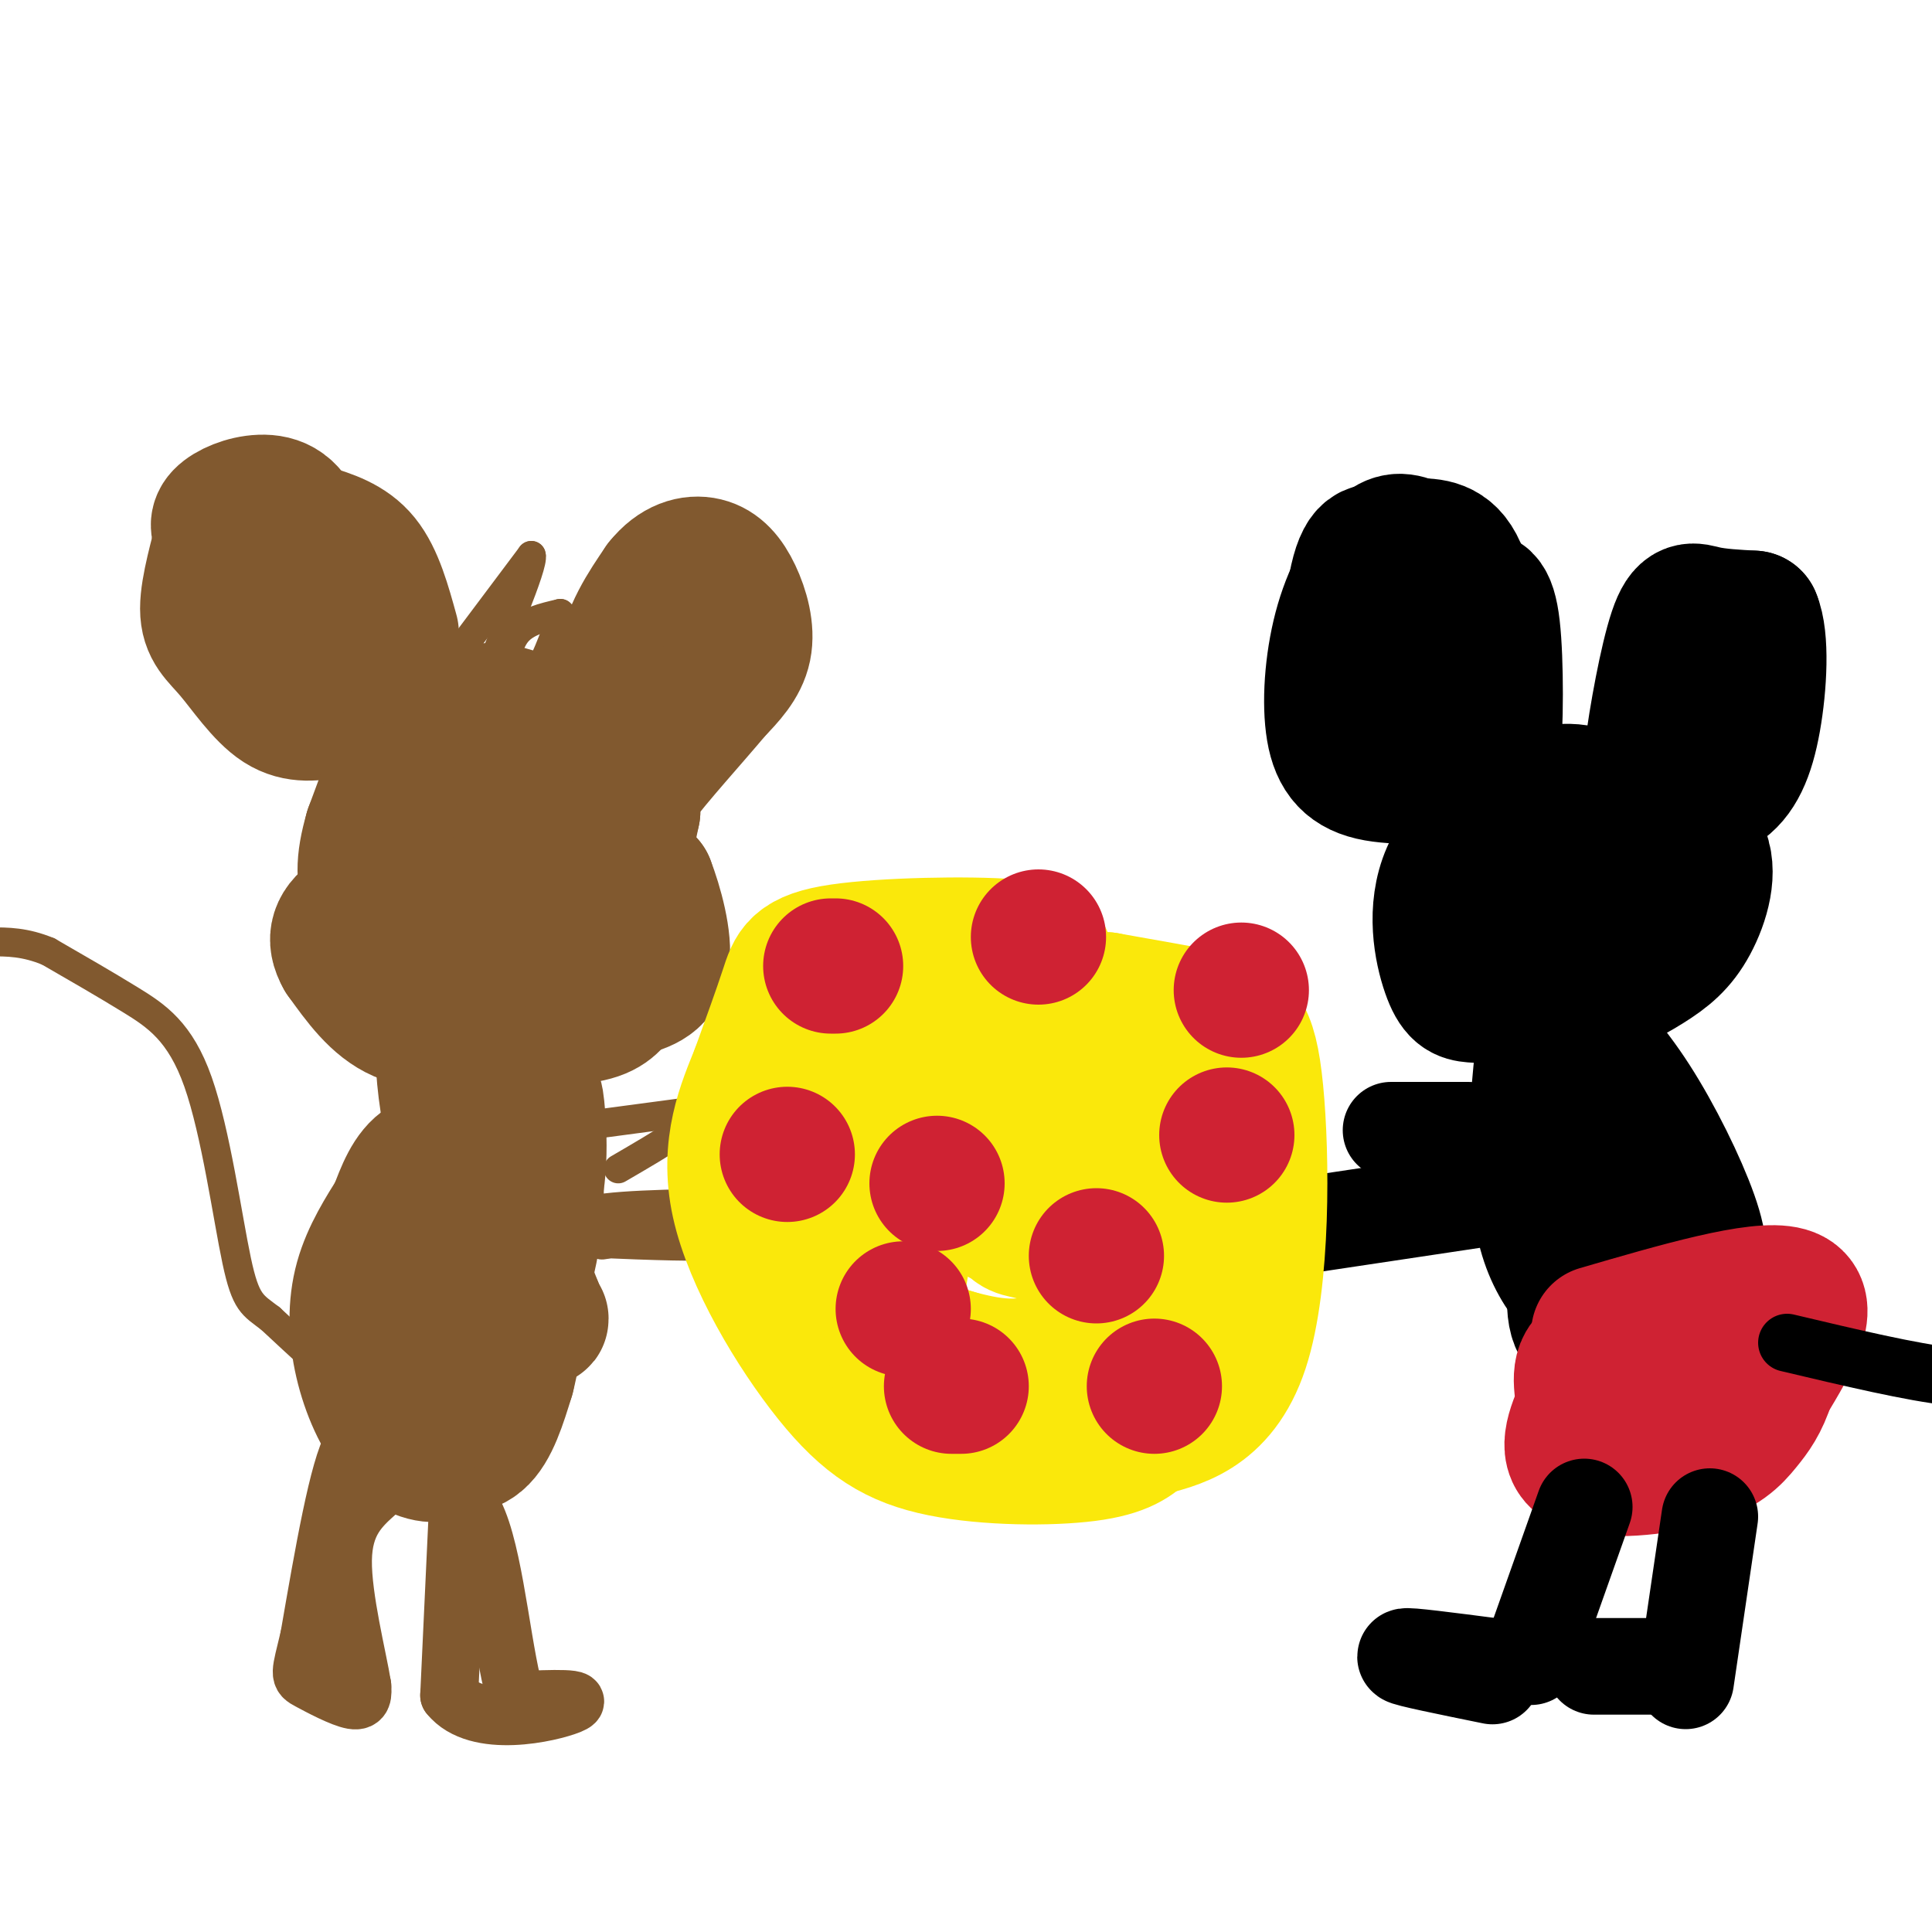 <svg viewBox='0 0 400 400' version='1.1' xmlns='http://www.w3.org/2000/svg' xmlns:xlink='http://www.w3.org/1999/xlink'><g fill='none' stroke='rgb(129,89,47)' stroke-width='28' stroke-linecap='round' stroke-linejoin='round'><path d='M81,131c-1.583,-5.750 -3.167,-11.500 -6,-15c-2.833,-3.500 -6.917,-4.750 -11,-6'/><path d='M64,110c-2.000,2.000 -1.500,10.000 -1,18'/><path d='M63,128c-0.024,-0.606 0.416,-11.121 -1,-17c-1.416,-5.879 -4.689,-7.121 -8,-7c-3.311,0.121 -6.660,1.606 -8,3c-1.340,1.394 -0.670,2.697 0,4'/><path d='M46,111c-0.858,3.643 -3.003,10.750 -3,15c0.003,4.250 2.155,5.644 5,9c2.845,3.356 6.384,8.673 10,11c3.616,2.327 7.308,1.663 11,1'/><path d='M69,147c3.756,-0.200 7.644,-1.200 9,-4c1.356,-2.800 0.178,-7.400 -1,-12'/><path d='M87,145c0.000,0.000 -10.000,27.000 -10,27'/><path d='M77,172c-1.940,6.762 -1.792,10.167 0,15c1.792,4.833 5.226,11.095 13,13c7.774,1.905 19.887,-0.548 32,-3'/><path d='M122,197c6.198,-0.598 5.692,-0.593 6,-7c0.308,-6.407 1.429,-19.225 1,-26c-0.429,-6.775 -2.408,-7.507 -6,-9c-3.592,-1.493 -8.796,-3.746 -14,-6'/><path d='M109,149c-4.967,-1.847 -10.383,-3.464 -14,1c-3.617,4.464 -5.435,15.010 -4,22c1.435,6.990 6.124,10.426 11,12c4.876,1.574 9.938,1.287 15,1'/><path d='M117,185c3.341,1.032 4.195,3.112 4,-4c-0.195,-7.112 -1.437,-23.415 -4,-29c-2.563,-5.585 -6.447,-0.453 -8,4c-1.553,4.453 -0.777,8.226 0,12'/><path d='M109,168c1.499,2.045 5.247,1.156 9,0c3.753,-1.156 7.510,-2.581 9,-8c1.490,-5.419 0.711,-14.834 2,-22c1.289,-7.166 4.644,-12.083 8,-17'/><path d='M137,121c2.963,-3.753 6.372,-4.635 9,-4c2.628,0.635 4.477,2.786 6,6c1.523,3.214 2.721,7.490 2,11c-0.721,3.510 -3.360,6.255 -6,9'/><path d='M148,143c-4.444,5.356 -12.556,14.244 -16,19c-3.444,4.756 -2.222,5.378 -1,6'/><path d='M131,168c-0.556,2.667 -1.444,6.333 -1,9c0.444,2.667 2.222,4.333 4,6'/><path d='M134,183c1.644,4.222 3.756,11.778 3,16c-0.756,4.222 -4.378,5.111 -8,6'/><path d='M129,205c-1.867,2.000 -2.533,4.000 -7,5c-4.467,1.000 -12.733,1.000 -21,1'/><path d='M101,211c-6.733,0.467 -13.067,1.133 -18,-1c-4.933,-2.133 -8.467,-7.067 -12,-12'/><path d='M71,198c-2.071,-3.560 -1.250,-6.458 3,-9c4.250,-2.542 11.929,-4.726 16,-2c4.071,2.726 4.536,10.363 5,18'/><path d='M95,205c0.022,4.622 -2.422,7.178 -3,12c-0.578,4.822 0.711,11.911 2,19'/><path d='M94,236c0.417,0.810 0.458,-6.667 0,-6c-0.458,0.667 -1.417,9.476 -1,14c0.417,4.524 2.208,4.762 4,5'/><path d='M97,249c0.421,1.836 -0.526,3.925 2,5c2.526,1.075 8.526,1.136 11,-5c2.474,-6.136 1.421,-18.467 1,-21c-0.421,-2.533 -0.211,4.734 0,12'/><path d='M111,240c0.083,5.512 0.292,13.292 -2,22c-2.292,8.708 -7.083,18.345 -9,15c-1.917,-3.345 -0.958,-19.673 0,-36'/><path d='M100,241c-4.251,-1.102 -14.879,14.141 -20,24c-5.121,9.859 -4.734,14.332 -3,19c1.734,4.668 4.815,9.529 7,12c2.185,2.471 3.473,2.550 6,3c2.527,0.450 6.293,1.271 9,-1c2.707,-2.271 4.353,-7.636 6,-13'/><path d='M105,285c1.710,-6.707 2.984,-16.973 2,-25c-0.984,-8.027 -4.226,-13.815 -8,-17c-3.774,-3.185 -8.078,-3.767 -11,-2c-2.922,1.767 -4.461,5.884 -6,10'/><path d='M82,251c-2.435,3.909 -5.523,8.680 -7,14c-1.477,5.320 -1.344,11.189 0,17c1.344,5.811 3.900,11.565 7,15c3.100,3.435 6.743,4.553 9,4c2.257,-0.553 3.129,-2.776 4,-5'/><path d='M95,296c1.738,-9.500 4.083,-30.750 6,-39c1.917,-8.250 3.405,-3.500 5,1c1.595,4.500 3.298,8.750 5,13'/><path d='M111,271c1.000,2.500 1.000,2.250 1,2'/></g>
<g fill='none' stroke='rgb(129,89,47)' stroke-width='6' stroke-linecap='round' stroke-linejoin='round'><path d='M114,257c12.400,0.556 24.800,1.111 31,1c6.200,-0.111 6.200,-0.889 7,-4c0.800,-3.111 2.400,-8.556 4,-14'/><path d='M156,240c0.400,-0.978 -0.600,3.578 -5,7c-4.400,3.422 -12.200,5.711 -20,8'/><path d='M131,255c-6.756,0.444 -13.644,-2.444 -10,-4c3.644,-1.556 17.822,-1.778 32,-2'/><path d='M153,249c1.167,1.000 -11.917,4.500 -25,8'/><path d='M128,257c-4.667,1.333 -3.833,0.667 -3,0'/><path d='M114,234c0.000,0.000 30.000,-4.000 30,-4'/><path d='M144,230c2.333,1.333 -6.833,6.667 -16,12'/><path d='M78,288c-1.167,0.750 -2.333,1.500 -6,-1c-3.667,-2.500 -9.833,-8.250 -16,-14'/><path d='M56,273c-3.745,-2.880 -5.107,-3.081 -7,-12c-1.893,-8.919 -4.317,-26.555 -8,-37c-3.683,-10.445 -8.624,-13.699 -14,-17c-5.376,-3.301 -11.188,-6.651 -17,-10'/><path d='M10,197c-4.833,-2.000 -8.417,-2.000 -12,-2'/></g>
<g fill='none' stroke='rgb(129,89,47)' stroke-width='12' stroke-linecap='round' stroke-linejoin='round'><path d='M95,308c0.000,0.000 -2.000,43.000 -2,43'/><path d='M93,351c5.733,7.178 21.067,3.622 25,2c3.933,-1.622 -3.533,-1.311 -11,-1'/><path d='M107,352c-2.778,-8.022 -4.222,-27.578 -8,-37c-3.778,-9.422 -9.889,-8.711 -16,-8'/><path d='M83,307c-4.311,-4.800 -7.089,-12.800 -10,-8c-2.911,4.800 -5.956,22.400 -9,40'/><path d='M64,339c-1.905,7.952 -2.167,7.833 0,9c2.167,1.167 6.762,3.619 9,4c2.238,0.381 2.119,-1.310 2,-3'/><path d='M75,349c-0.889,-5.622 -4.111,-18.178 -4,-26c0.111,-7.822 3.556,-10.911 7,-14'/></g>
<g fill='none' stroke='rgb(129,89,47)' stroke-width='6' stroke-linecap='round' stroke-linejoin='round'><path d='M92,139c0.000,0.000 18.000,-24.000 18,-24'/><path d='M110,115c0.667,1.867 -6.667,18.533 -9,25c-2.333,6.467 0.333,2.733 3,-1'/><path d='M104,139c0.733,-1.756 1.067,-5.644 3,-8c1.933,-2.356 5.467,-3.178 9,-4'/><path d='M116,127c0.167,2.667 -3.917,11.333 -8,20'/></g>
<g fill='none' stroke='rgb(0,0,0)' stroke-width='28' stroke-linecap='round' stroke-linejoin='round'><path d='M287,115c-2.185,-1.094 -4.369,-2.188 -6,5c-1.631,7.188 -2.708,22.658 -1,28c1.708,5.342 6.200,0.556 11,-2c4.800,-2.556 9.908,-2.880 12,-8c2.092,-5.120 1.169,-15.034 -1,-20c-2.169,-4.966 -5.585,-4.983 -9,-5'/><path d='M293,113c-2.541,-1.159 -4.393,-1.557 -7,1c-2.607,2.557 -5.970,8.069 -8,15c-2.030,6.931 -2.727,15.282 -2,21c0.727,5.718 2.877,8.803 8,10c5.123,1.197 13.219,0.506 18,1c4.781,0.494 6.249,2.171 7,-4c0.751,-6.171 0.786,-20.192 0,-27c-0.786,-6.808 -2.393,-6.404 -4,-6'/><path d='M305,124c-1.956,3.644 -4.844,15.756 -4,25c0.844,9.244 5.422,15.622 10,22'/><path d='M311,171c3.148,3.643 6.018,1.749 10,0c3.982,-1.749 9.076,-3.355 9,-5c-0.076,-1.645 -5.321,-3.330 -12,-1c-6.679,2.330 -14.790,8.676 -18,16c-3.210,7.324 -1.518,15.626 0,20c1.518,4.374 2.862,4.821 5,5c2.138,0.179 5.069,0.089 8,0'/><path d='M313,206c3.684,0.275 8.893,0.963 14,0c5.107,-0.963 10.113,-3.577 14,-6c3.887,-2.423 6.656,-4.656 9,-9c2.344,-4.344 4.263,-10.799 2,-15c-2.263,-4.201 -8.710,-6.147 -16,-7c-7.290,-0.853 -15.424,-0.614 -20,0c-4.576,0.614 -5.593,1.604 -6,4c-0.407,2.396 -0.203,6.198 0,10'/><path d='M310,183c-0.326,2.319 -1.143,3.116 0,5c1.143,1.884 4.244,4.856 7,7c2.756,2.144 5.165,3.462 10,-2c4.835,-5.462 12.096,-17.703 15,-25c2.904,-7.297 1.452,-9.648 0,-12'/><path d='M342,156c0.893,-7.262 3.125,-19.417 5,-25c1.875,-5.583 3.393,-4.595 6,-4c2.607,0.595 6.304,0.798 10,1'/><path d='M363,128c1.793,4.097 1.274,13.841 0,21c-1.274,7.159 -3.305,11.735 -7,14c-3.695,2.265 -9.056,2.219 -13,4c-3.944,1.781 -6.472,5.391 -9,9'/><path d='M334,176c-2.556,4.644 -4.444,11.756 -5,18c-0.556,6.244 0.222,11.622 1,17'/><path d='M330,211c0.600,6.733 1.600,15.067 1,25c-0.600,9.933 -2.800,21.467 -5,33'/><path d='M326,269c-0.035,6.565 2.377,6.479 5,7c2.623,0.521 5.457,1.651 9,0c3.543,-1.651 7.795,-6.082 10,-10c2.205,-3.918 2.363,-7.324 0,-14c-2.363,-6.676 -7.247,-16.622 -12,-24c-4.753,-7.378 -9.377,-12.189 -14,-17'/><path d='M324,211c-2.756,-2.831 -2.646,-1.408 -3,0c-0.354,1.408 -1.172,2.802 -2,11c-0.828,8.198 -1.665,23.199 1,33c2.665,9.801 8.833,14.400 15,19'/><path d='M335,274c3.833,4.333 5.917,5.667 8,7'/></g>
<g fill='none' stroke='rgb(207,34,51)' stroke-width='28' stroke-linecap='round' stroke-linejoin='round'><path d='M331,276c16.583,-4.833 33.167,-9.667 39,-8c5.833,1.667 0.917,9.833 -4,18'/><path d='M366,286c-1.435,4.453 -3.024,6.585 -5,9c-1.976,2.415 -4.340,5.112 -11,7c-6.660,1.888 -17.617,2.968 -22,1c-4.383,-1.968 -2.191,-6.984 0,-12'/><path d='M328,291c-0.488,-4.099 -1.708,-8.346 2,-10c3.708,-1.654 12.344,-0.715 16,1c3.656,1.715 2.330,4.204 0,7c-2.330,2.796 -5.665,5.898 -9,9'/><path d='M337,298c-2.000,2.000 -2.500,2.500 -3,3'/></g>
<g fill='none' stroke='rgb(0,0,0)' stroke-width='20' stroke-linecap='round' stroke-linejoin='round'><path d='M328,312c0.000,0.000 -11.000,31.000 -11,31'/><path d='M354,314c0.000,0.000 -5.000,34.000 -5,34'/><path d='M309,345c-9.000,-1.167 -18.000,-2.333 -18,-2c0.000,0.333 9.000,2.167 18,4'/><path d='M343,345c0.000,0.000 -13.000,0.000 -13,0'/><path d='M308,248c0.000,0.000 -40.000,6.000 -40,6'/><path d='M304,234c0.000,0.000 -16.000,0.000 -16,0'/></g>
<g fill='none' stroke='rgb(0,0,0)' stroke-width='12' stroke-linecap='round' stroke-linejoin='round'><path d='M370,278c13.000,3.083 26.000,6.167 34,7c8.000,0.833 11.000,-0.583 14,-2'/></g>
<g fill='none' stroke='rgb(250,232,11)' stroke-width='28' stroke-linecap='round' stroke-linejoin='round'><path d='M216,200c0.708,-1.667 1.417,-3.333 -7,-4c-8.417,-0.667 -25.958,-0.333 -35,1c-9.042,1.333 -9.583,3.667 -11,8c-1.417,4.333 -3.708,10.667 -6,17'/><path d='M157,222c-2.732,6.796 -6.561,15.285 -4,27c2.561,11.715 11.511,26.656 19,36c7.489,9.344 13.516,13.093 23,15c9.484,1.907 22.424,1.974 30,1c7.576,-0.974 9.788,-2.987 12,-5'/><path d='M237,296c6.131,-1.638 15.458,-3.233 20,-17c4.542,-13.767 4.300,-39.707 3,-53c-1.300,-13.293 -3.657,-13.941 -9,-15c-5.343,-1.059 -13.671,-2.530 -22,-4'/><path d='M229,207c-9.062,-0.538 -20.718,0.116 -27,1c-6.282,0.884 -7.192,1.999 -12,7c-4.808,5.001 -13.516,13.887 -18,23c-4.484,9.113 -4.746,18.454 2,29c6.746,10.546 20.499,22.299 28,27c7.501,4.701 8.751,2.351 10,0'/><path d='M212,294c5.991,-1.234 15.968,-4.320 22,-6c6.032,-1.680 8.119,-1.954 9,-7c0.881,-5.046 0.555,-14.865 -2,-24c-2.555,-9.135 -7.341,-17.584 -11,-24c-3.659,-6.416 -6.193,-10.797 -11,-13c-4.807,-2.203 -11.888,-2.228 -17,1c-5.112,3.228 -8.257,9.711 -11,20c-2.743,10.289 -5.085,24.386 -6,31c-0.915,6.614 -0.404,5.747 2,6c2.404,0.253 6.702,1.627 11,3'/><path d='M198,281c5.720,1.497 14.519,3.741 22,-1c7.481,-4.741 13.645,-16.467 16,-27c2.355,-10.533 0.902,-19.873 0,-25c-0.902,-5.127 -1.253,-6.042 -4,-7c-2.747,-0.958 -7.888,-1.961 -13,-1c-5.112,0.961 -10.193,3.885 -12,10c-1.807,6.115 -0.340,15.423 1,20c1.340,4.577 2.553,4.425 5,5c2.447,0.575 6.128,1.879 10,-1c3.872,-2.879 7.936,-9.939 12,-17'/><path d='M235,237c2.310,-3.452 2.083,-3.583 -3,-3c-5.083,0.583 -15.024,1.881 -20,5c-4.976,3.119 -4.988,8.060 -5,13'/></g>
<g fill='none' stroke='rgb(207,34,51)' stroke-width='28' stroke-linecap='round' stroke-linejoin='round'><path d='M173,200c0.000,0.000 -1.000,0.000 -1,0'/><path d='M215,194c0.000,0.000 0.000,0.000 0,0'/><path d='M257,205c0.000,0.000 0.000,0.000 0,0'/><path d='M254,235c0.000,0.000 0.000,0.000 0,0'/><path d='M227,260c0.000,0.000 0.000,0.000 0,0'/><path d='M194,245c0.000,0.000 0.000,0.000 0,0'/><path d='M163,239c0.000,0.000 0.000,0.000 0,0'/><path d='M187,271c0.000,0.000 0.000,0.000 0,0'/><path d='M197,287c0.000,0.000 2.000,0.000 2,0'/><path d='M239,287c0.000,0.000 0.000,0.000 0,0'/></g>
</svg>